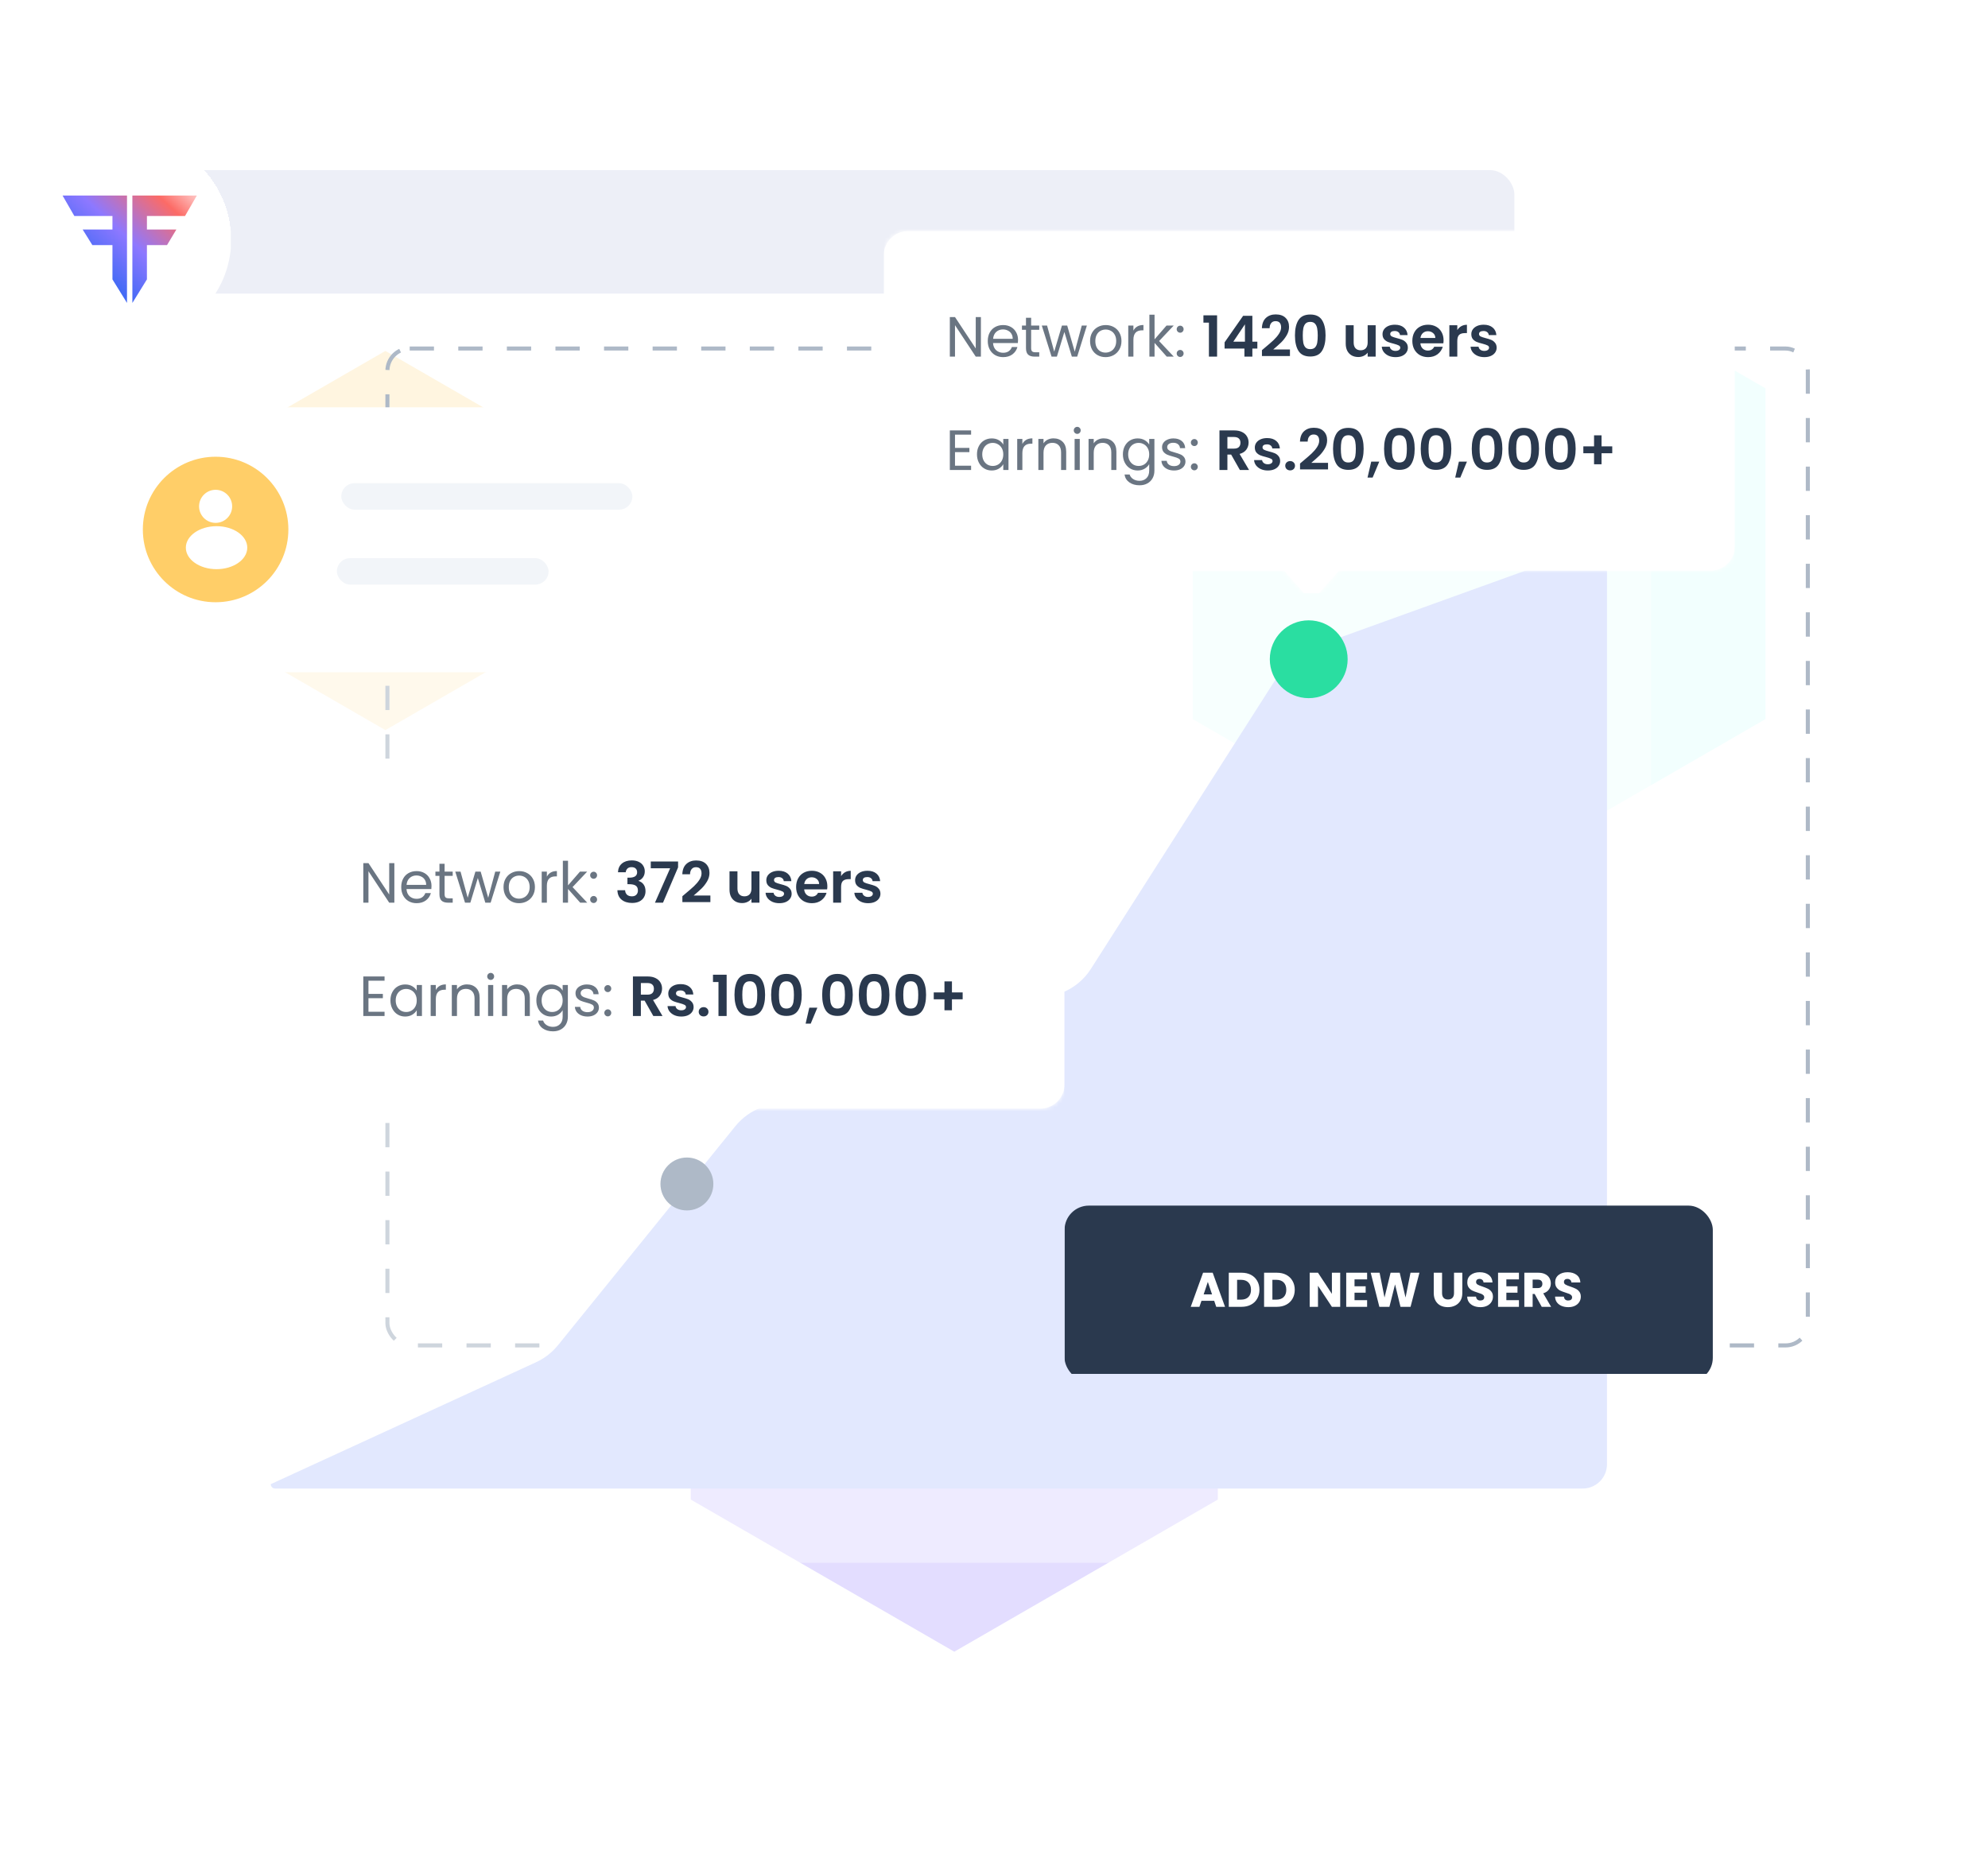 <svg width="491" height="463" viewBox="0 0 491 463" fill="none" xmlns="http://www.w3.org/2000/svg">
<g filter="url(#filter0_f_25_27361)">
<path fill-rule="evenodd" clip-rule="evenodd" d="M235.693 257.688L300.78 295.266V370.423L235.693 408.001L170.607 370.423V295.266L235.693 257.688Z" fill="#E3DDFF"/>
</g>
<g filter="url(#filter1_f_25_27361)">
<path fill-rule="evenodd" clip-rule="evenodd" d="M95.186 180.354L135.747 156.935V110.099L95.186 86.681L54.624 110.099V156.935L95.186 180.354Z" fill="#FFF5E0"/>
</g>
<g filter="url(#filter2_f_25_27361)">
<path fill-rule="evenodd" clip-rule="evenodd" d="M365.31 55.094L436.056 95.939V177.631L365.31 218.476L294.563 177.631V95.939L365.31 55.094Z" fill="#F2FFFE"/>
</g>
<g filter="url(#filter3_b_25_27361)">
<rect x="95.686" y="86.092" width="350.815" height="246.252" rx="5.5" stroke="#AEB9C7" stroke-dasharray="6"/>
</g>
<g filter="url(#filter4_bd_25_27361)">
<rect x="55.974" y="117.18" width="351.815" height="266.858" rx="6" fill="white" fill-opacity="0.4"/>
</g>
<path fill-rule="evenodd" clip-rule="evenodd" d="M66.866 366.619L132.402 336.496C134.498 335.533 136.343 334.099 137.795 332.307L181.634 278.172C183.297 276.119 185.473 274.541 187.942 273.599L262.138 245.277C265.146 244.129 267.704 242.044 269.435 239.331L316.125 166.146C317.907 163.353 320.563 161.228 323.68 160.103L396.897 133.689V361.698C396.897 365.012 394.21 367.698 390.897 367.698H67.946C67.35 367.698 66.866 367.215 66.866 366.619Z" fill="#E2E8FE"/>
<ellipse cx="323.232" cy="162.847" rx="9.613" ry="9.613" fill="#2ADEA1"/>
<ellipse cx="169.652" cy="292.464" rx="6.535" ry="6.535" fill="#AEB9C7"/>
<g clip-path="url(#clip0_25_27361)">
<g filter="url(#filter5_d_25_27361)">
<mask id="path-9-inside-1_25_27361" fill="white">
<path fill-rule="evenodd" clip-rule="evenodd" d="M81.58 187.979C78.266 187.979 75.58 190.665 75.58 193.979V265.848C75.58 269.162 78.266 271.848 81.58 271.848H163.443L169.797 279.473L176.15 271.848H256.924C260.238 271.848 262.924 269.162 262.924 265.848V193.979C262.924 190.665 260.238 187.979 256.924 187.979H81.58Z"/>
</mask>
<path fill-rule="evenodd" clip-rule="evenodd" d="M81.58 187.979C78.266 187.979 75.58 190.665 75.58 193.979V265.848C75.58 269.162 78.266 271.848 81.58 271.848H163.443L169.797 279.473L176.15 271.848H256.924C260.238 271.848 262.924 269.162 262.924 265.848V193.979C262.924 190.665 260.238 187.979 256.924 187.979H81.58Z" fill="white"/>
<path d="M163.443 271.848L165.748 269.928L164.848 268.848H163.443V271.848ZM169.797 279.473L167.492 281.393L169.797 284.159L172.102 281.393L169.797 279.473ZM176.15 271.848V268.848H174.745L173.846 269.928L176.15 271.848ZM78.58 193.979C78.58 192.322 79.923 190.979 81.58 190.979V184.979C76.609 184.979 72.58 189.008 72.58 193.979H78.58ZM78.58 265.848V193.979H72.58V265.848H78.58ZM81.58 268.848C79.923 268.848 78.58 267.505 78.58 265.848H72.58C72.58 270.819 76.609 274.848 81.58 274.848V268.848ZM163.443 268.848H81.58V274.848H163.443V268.848ZM161.139 273.769L167.492 281.393L172.102 277.552L165.748 269.928L161.139 273.769ZM172.102 281.393L178.455 273.769L173.846 269.928L167.492 277.552L172.102 281.393ZM256.924 268.848H176.15V274.848H256.924V268.848ZM259.924 265.848C259.924 267.505 258.581 268.848 256.924 268.848V274.848C261.894 274.848 265.924 270.819 265.924 265.848H259.924ZM259.924 193.979V265.848H265.924V193.979H259.924ZM256.924 190.979C258.581 190.979 259.924 192.322 259.924 193.979H265.924C265.924 189.008 261.894 184.979 256.924 184.979V190.979ZM81.58 190.979H256.924V184.979H81.58V190.979Z" fill="white" mask="url(#path-9-inside-1_25_27361)"/>
</g>
<path d="M91.002 242.257V245.519H94.558V246.569H91.002V249.929H94.978V250.979H89.728V241.207H94.978V242.257H91.002ZM96.43 247.115C96.43 246.331 96.589 245.645 96.906 245.057C97.224 244.459 97.657 243.997 98.208 243.671C98.768 243.344 99.389 243.181 100.07 243.181C100.742 243.181 101.326 243.325 101.82 243.615C102.315 243.904 102.684 244.268 102.926 244.707V243.307H104.214V250.979H102.926V249.551C102.674 249.999 102.296 250.372 101.792 250.671C101.298 250.96 100.719 251.105 100.056 251.105C99.375 251.105 98.759 250.937 98.208 250.601C97.657 250.265 97.224 249.793 96.906 249.187C96.589 248.58 96.43 247.889 96.43 247.115ZM102.926 247.129C102.926 246.55 102.81 246.046 102.576 245.617C102.343 245.187 102.026 244.861 101.624 244.637C101.232 244.403 100.798 244.287 100.322 244.287C99.846 244.287 99.412 244.399 99.02 244.623C98.628 244.847 98.316 245.173 98.082 245.603C97.849 246.032 97.732 246.536 97.732 247.115C97.732 247.703 97.849 248.216 98.082 248.655C98.316 249.084 98.628 249.415 99.02 249.649C99.412 249.873 99.846 249.985 100.322 249.985C100.798 249.985 101.232 249.873 101.624 249.649C102.026 249.415 102.343 249.084 102.576 248.655C102.81 248.216 102.926 247.707 102.926 247.129ZM107.641 244.553C107.865 244.114 108.182 243.773 108.593 243.531C109.013 243.288 109.522 243.167 110.119 243.167V244.483H109.783C108.355 244.483 107.641 245.257 107.641 246.807V250.979H106.367V243.307H107.641V244.553ZM115.328 243.167C116.261 243.167 117.017 243.451 117.596 244.021C118.174 244.581 118.464 245.393 118.464 246.457V250.979H117.204V246.639C117.204 245.873 117.012 245.29 116.63 244.889C116.247 244.478 115.724 244.273 115.062 244.273C114.39 244.273 113.853 244.483 113.452 244.903C113.06 245.323 112.864 245.934 112.864 246.737V250.979H111.59V243.307H112.864V244.399C113.116 244.007 113.456 243.703 113.886 243.489C114.324 243.274 114.805 243.167 115.328 243.167ZM121.203 242.061C120.96 242.061 120.755 241.977 120.587 241.809C120.419 241.641 120.335 241.435 120.335 241.193C120.335 240.95 120.419 240.745 120.587 240.577C120.755 240.409 120.96 240.325 121.203 240.325C121.436 240.325 121.632 240.409 121.791 240.577C121.959 240.745 122.043 240.95 122.043 241.193C122.043 241.435 121.959 241.641 121.791 241.809C121.632 241.977 121.436 242.061 121.203 242.061ZM121.819 243.307V250.979H120.545V243.307H121.819ZM127.728 243.167C128.662 243.167 129.418 243.451 129.996 244.021C130.575 244.581 130.864 245.393 130.864 246.457V250.979H129.604V246.639C129.604 245.873 129.413 245.29 129.03 244.889C128.648 244.478 128.125 244.273 127.462 244.273C126.79 244.273 126.254 244.483 125.852 244.903C125.46 245.323 125.264 245.934 125.264 246.737V250.979H123.99V243.307H125.264V244.399C125.516 244.007 125.857 243.703 126.286 243.489C126.725 243.274 127.206 243.167 127.728 243.167ZM136.109 243.181C136.772 243.181 137.351 243.325 137.845 243.615C138.349 243.904 138.723 244.268 138.965 244.707V243.307H140.253V251.147C140.253 251.847 140.104 252.467 139.805 253.009C139.507 253.559 139.077 253.989 138.517 254.297C137.967 254.605 137.323 254.759 136.585 254.759C135.577 254.759 134.737 254.521 134.065 254.045C133.393 253.569 132.997 252.92 132.875 252.099H134.135C134.275 252.565 134.565 252.939 135.003 253.219C135.442 253.508 135.969 253.653 136.585 253.653C137.285 253.653 137.855 253.433 138.293 252.995C138.741 252.556 138.965 251.94 138.965 251.147V249.537C138.713 249.985 138.34 250.358 137.845 250.657C137.351 250.955 136.772 251.105 136.109 251.105C135.428 251.105 134.807 250.937 134.247 250.601C133.697 250.265 133.263 249.793 132.945 249.187C132.628 248.58 132.469 247.889 132.469 247.115C132.469 246.331 132.628 245.645 132.945 245.057C133.263 244.459 133.697 243.997 134.247 243.671C134.807 243.344 135.428 243.181 136.109 243.181ZM138.965 247.129C138.965 246.55 138.849 246.046 138.615 245.617C138.382 245.187 138.065 244.861 137.663 244.637C137.271 244.403 136.837 244.287 136.361 244.287C135.885 244.287 135.451 244.399 135.059 244.623C134.667 244.847 134.355 245.173 134.121 245.603C133.888 246.032 133.771 246.536 133.771 247.115C133.771 247.703 133.888 248.216 134.121 248.655C134.355 249.084 134.667 249.415 135.059 249.649C135.451 249.873 135.885 249.985 136.361 249.985C136.837 249.985 137.271 249.873 137.663 249.649C138.065 249.415 138.382 249.084 138.615 248.655C138.849 248.216 138.965 247.707 138.965 247.129ZM145.122 251.105C144.534 251.105 144.007 251.007 143.54 250.811C143.074 250.605 142.705 250.325 142.434 249.971C142.164 249.607 142.014 249.191 141.986 248.725H143.302C143.34 249.107 143.517 249.42 143.834 249.663C144.161 249.905 144.586 250.027 145.108 250.027C145.594 250.027 145.976 249.919 146.256 249.705C146.536 249.49 146.676 249.219 146.676 248.893C146.676 248.557 146.527 248.309 146.228 248.151C145.93 247.983 145.468 247.819 144.842 247.661C144.273 247.511 143.806 247.362 143.442 247.213C143.088 247.054 142.78 246.825 142.518 246.527C142.266 246.219 142.14 245.817 142.14 245.323C142.14 244.931 142.257 244.571 142.49 244.245C142.724 243.918 143.055 243.661 143.484 243.475C143.914 243.279 144.404 243.181 144.954 243.181C145.804 243.181 146.49 243.395 147.012 243.825C147.535 244.254 147.815 244.842 147.852 245.589H146.578C146.55 245.187 146.387 244.865 146.088 244.623C145.799 244.38 145.407 244.259 144.912 244.259C144.455 244.259 144.091 244.357 143.82 244.553C143.55 244.749 143.414 245.005 143.414 245.323C143.414 245.575 143.494 245.785 143.652 245.953C143.82 246.111 144.026 246.242 144.268 246.345C144.52 246.438 144.866 246.545 145.304 246.667C145.855 246.816 146.303 246.965 146.648 247.115C146.994 247.255 147.288 247.469 147.53 247.759C147.782 248.048 147.913 248.426 147.922 248.893C147.922 249.313 147.806 249.691 147.572 250.027C147.339 250.363 147.008 250.629 146.578 250.825C146.158 251.011 145.673 251.105 145.122 251.105ZM150.127 251.063C149.884 251.063 149.679 250.979 149.511 250.811C149.343 250.643 149.259 250.437 149.259 250.195C149.259 249.952 149.343 249.747 149.511 249.579C149.679 249.411 149.884 249.327 150.127 249.327C150.36 249.327 150.556 249.411 150.715 249.579C150.883 249.747 150.967 249.952 150.967 250.195C150.967 250.437 150.883 250.643 150.715 250.811C150.556 250.979 150.36 251.063 150.127 251.063ZM150.127 245.071C149.884 245.071 149.679 244.987 149.511 244.819C149.343 244.651 149.259 244.445 149.259 244.203C149.259 243.96 149.343 243.755 149.511 243.587C149.679 243.419 149.884 243.335 150.127 243.335C150.36 243.335 150.556 243.419 150.715 243.587C150.883 243.755 150.967 243.96 150.967 244.203C150.967 244.445 150.883 244.651 150.715 244.819C150.556 244.987 150.36 245.071 150.127 245.071Z" fill="#6A7582"/>
<path d="M161.362 250.979L159.206 247.171H158.282V250.979H156.322V241.207H159.99C160.746 241.207 161.39 241.342 161.922 241.613C162.454 241.874 162.85 242.233 163.112 242.691C163.382 243.139 163.518 243.643 163.518 244.203C163.518 244.847 163.331 245.43 162.958 245.953C162.584 246.466 162.029 246.821 161.292 247.017L163.63 250.979H161.362ZM158.282 245.701H159.92C160.452 245.701 160.848 245.575 161.11 245.323C161.371 245.061 161.502 244.702 161.502 244.245C161.502 243.797 161.371 243.451 161.11 243.209C160.848 242.957 160.452 242.831 159.92 242.831H158.282V245.701ZM168.258 251.105C167.624 251.105 167.054 250.993 166.55 250.769C166.046 250.535 165.645 250.223 165.346 249.831C165.057 249.439 164.898 249.005 164.87 248.529H166.844C166.882 248.827 167.026 249.075 167.278 249.271C167.54 249.467 167.862 249.565 168.244 249.565C168.618 249.565 168.907 249.49 169.112 249.341C169.327 249.191 169.434 249 169.434 248.767C169.434 248.515 169.304 248.328 169.042 248.207C168.79 248.076 168.384 247.936 167.824 247.787C167.246 247.647 166.77 247.502 166.396 247.353C166.032 247.203 165.715 246.975 165.444 246.667C165.183 246.359 165.052 245.943 165.052 245.421C165.052 244.991 165.174 244.599 165.416 244.245C165.668 243.89 166.023 243.61 166.48 243.405C166.947 243.199 167.493 243.097 168.118 243.097C169.042 243.097 169.78 243.33 170.33 243.797C170.881 244.254 171.184 244.875 171.24 245.659H169.364C169.336 245.351 169.206 245.108 168.972 244.931C168.748 244.744 168.445 244.651 168.062 244.651C167.708 244.651 167.432 244.716 167.236 244.847C167.05 244.977 166.956 245.159 166.956 245.393C166.956 245.654 167.087 245.855 167.348 245.995C167.61 246.125 168.016 246.261 168.566 246.401C169.126 246.541 169.588 246.685 169.952 246.835C170.316 246.984 170.629 247.217 170.89 247.535C171.161 247.843 171.301 248.253 171.31 248.767C171.31 249.215 171.184 249.616 170.932 249.971C170.69 250.325 170.335 250.605 169.868 250.811C169.411 251.007 168.874 251.105 168.258 251.105ZM173.787 251.077C173.433 251.077 173.139 250.969 172.905 250.755C172.681 250.531 172.569 250.255 172.569 249.929C172.569 249.602 172.681 249.331 172.905 249.117C173.139 248.893 173.433 248.781 173.787 248.781C174.133 248.781 174.417 248.893 174.641 249.117C174.865 249.331 174.977 249.602 174.977 249.929C174.977 250.255 174.865 250.531 174.641 250.755C174.417 250.969 174.133 251.077 173.787 251.077ZM176.094 242.579V240.773H179.468V250.979H177.452V242.579H176.094ZM181.404 245.743C181.404 244.128 181.694 242.863 182.272 241.949C182.86 241.034 183.831 240.577 185.184 240.577C186.538 240.577 187.504 241.034 188.082 241.949C188.67 242.863 188.964 244.128 188.964 245.743C188.964 247.367 188.67 248.641 188.082 249.565C187.504 250.489 186.538 250.951 185.184 250.951C183.831 250.951 182.86 250.489 182.272 249.565C181.694 248.641 181.404 247.367 181.404 245.743ZM187.032 245.743C187.032 245.052 186.986 244.473 186.892 244.007C186.808 243.531 186.631 243.143 186.36 242.845C186.099 242.546 185.707 242.397 185.184 242.397C184.662 242.397 184.265 242.546 183.994 242.845C183.733 243.143 183.556 243.531 183.462 244.007C183.378 244.473 183.336 245.052 183.336 245.743C183.336 246.452 183.378 247.049 183.462 247.535C183.546 248.011 183.724 248.398 183.994 248.697C184.265 248.986 184.662 249.131 185.184 249.131C185.707 249.131 186.104 248.986 186.374 248.697C186.645 248.398 186.822 248.011 186.906 247.535C186.99 247.049 187.032 246.452 187.032 245.743ZM190.455 245.743C190.455 244.128 190.744 242.863 191.323 241.949C191.911 241.034 192.882 240.577 194.235 240.577C195.588 240.577 196.554 241.034 197.133 241.949C197.721 242.863 198.015 244.128 198.015 245.743C198.015 247.367 197.721 248.641 197.133 249.565C196.554 250.489 195.588 250.951 194.235 250.951C192.882 250.951 191.911 250.489 191.323 249.565C190.744 248.641 190.455 247.367 190.455 245.743ZM196.083 245.743C196.083 245.052 196.036 244.473 195.943 244.007C195.859 243.531 195.682 243.143 195.411 242.845C195.15 242.546 194.758 242.397 194.235 242.397C193.712 242.397 193.316 242.546 193.045 242.845C192.784 243.143 192.606 243.531 192.513 244.007C192.429 244.473 192.387 245.052 192.387 245.743C192.387 246.452 192.429 247.049 192.513 247.535C192.597 248.011 192.774 248.398 193.045 248.697C193.316 248.986 193.712 249.131 194.235 249.131C194.758 249.131 195.154 248.986 195.425 248.697C195.696 248.398 195.873 248.011 195.957 247.535C196.041 247.049 196.083 246.452 196.083 245.743ZM201.872 248.921L200.234 252.855H198.974L199.884 248.921H201.872ZM203.06 245.743C203.06 244.128 203.35 242.863 203.928 241.949C204.516 241.034 205.487 240.577 206.84 240.577C208.194 240.577 209.16 241.034 209.738 241.949C210.326 242.863 210.62 244.128 210.62 245.743C210.62 247.367 210.326 248.641 209.738 249.565C209.16 250.489 208.194 250.951 206.84 250.951C205.487 250.951 204.516 250.489 203.928 249.565C203.35 248.641 203.06 247.367 203.06 245.743ZM208.688 245.743C208.688 245.052 208.642 244.473 208.548 244.007C208.464 243.531 208.287 243.143 208.016 242.845C207.755 242.546 207.363 242.397 206.84 242.397C206.318 242.397 205.921 242.546 205.65 242.845C205.389 243.143 205.212 243.531 205.118 244.007C205.034 244.473 204.992 245.052 204.992 245.743C204.992 246.452 205.034 247.049 205.118 247.535C205.202 248.011 205.38 248.398 205.65 248.697C205.921 248.986 206.318 249.131 206.84 249.131C207.363 249.131 207.76 248.986 208.03 248.697C208.301 248.398 208.478 248.011 208.562 247.535C208.646 247.049 208.688 246.452 208.688 245.743ZM212.111 245.743C212.111 244.128 212.401 242.863 212.979 241.949C213.567 241.034 214.538 240.577 215.891 240.577C217.245 240.577 218.211 241.034 218.789 241.949C219.377 242.863 219.671 244.128 219.671 245.743C219.671 247.367 219.377 248.641 218.789 249.565C218.211 250.489 217.245 250.951 215.891 250.951C214.538 250.951 213.567 250.489 212.979 249.565C212.401 248.641 212.111 247.367 212.111 245.743ZM217.739 245.743C217.739 245.052 217.693 244.473 217.599 244.007C217.515 243.531 217.338 243.143 217.067 242.845C216.806 242.546 216.414 242.397 215.891 242.397C215.369 242.397 214.972 242.546 214.701 242.845C214.44 243.143 214.263 243.531 214.169 244.007C214.085 244.473 214.043 245.052 214.043 245.743C214.043 246.452 214.085 247.049 214.169 247.535C214.253 248.011 214.431 248.398 214.701 248.697C214.972 248.986 215.369 249.131 215.891 249.131C216.414 249.131 216.811 248.986 217.081 248.697C217.352 248.398 217.529 248.011 217.613 247.535C217.697 247.049 217.739 246.452 217.739 245.743ZM221.162 245.743C221.162 244.128 221.451 242.863 222.03 241.949C222.618 241.034 223.589 240.577 224.942 240.577C226.295 240.577 227.261 241.034 227.84 241.949C228.428 242.863 228.722 244.128 228.722 245.743C228.722 247.367 228.428 248.641 227.84 249.565C227.261 250.489 226.295 250.951 224.942 250.951C223.589 250.951 222.618 250.489 222.03 249.565C221.451 248.641 221.162 247.367 221.162 245.743ZM226.79 245.743C226.79 245.052 226.743 244.473 226.65 244.007C226.566 243.531 226.389 243.143 226.118 242.845C225.857 242.546 225.465 242.397 224.942 242.397C224.419 242.397 224.023 242.546 223.752 242.845C223.491 243.143 223.313 243.531 223.22 244.007C223.136 244.473 223.094 245.052 223.094 245.743C223.094 246.452 223.136 247.049 223.22 247.535C223.304 248.011 223.481 248.398 223.752 248.697C224.023 248.986 224.419 249.131 224.942 249.131C225.465 249.131 225.861 248.986 226.132 248.697C226.403 248.398 226.58 248.011 226.664 247.535C226.748 247.049 226.79 246.452 226.79 245.743ZM237.759 246.849H235.113V249.565H233.265V246.849H230.619V245.141H233.265V242.425H235.113V245.141H237.759V246.849Z" fill="#2A394E"/>
<path d="M97.4 222.979H96.126L91.002 215.209V222.979H89.728V213.207H91.002L96.126 220.963V213.207H97.4V222.979ZM106.572 218.849C106.572 219.091 106.558 219.348 106.53 219.619H100.398C100.445 220.375 100.702 220.967 101.168 221.397C101.644 221.817 102.218 222.027 102.89 222.027C103.441 222.027 103.898 221.901 104.262 221.649C104.636 221.387 104.897 221.042 105.046 220.613H106.418C106.213 221.35 105.802 221.952 105.186 222.419C104.57 222.876 103.805 223.105 102.89 223.105C102.162 223.105 101.509 222.941 100.93 222.615C100.361 222.288 99.913 221.826 99.586 221.229C99.26 220.622 99.096 219.922 99.096 219.129C99.096 218.335 99.255 217.64 99.572 217.043C99.889 216.445 100.333 215.988 100.902 215.671C101.481 215.344 102.144 215.181 102.89 215.181C103.618 215.181 104.262 215.339 104.822 215.657C105.382 215.974 105.812 216.413 106.11 216.973C106.418 217.523 106.572 218.149 106.572 218.849ZM105.256 218.583C105.256 218.097 105.149 217.682 104.934 217.337C104.72 216.982 104.426 216.716 104.052 216.539C103.688 216.352 103.282 216.259 102.834 216.259C102.19 216.259 101.64 216.464 101.182 216.875C100.734 217.285 100.478 217.855 100.412 218.583H105.256ZM109.808 216.357V220.879C109.808 221.252 109.887 221.518 110.046 221.677C110.205 221.826 110.48 221.901 110.872 221.901H111.81V222.979H110.662C109.953 222.979 109.421 222.815 109.066 222.489C108.711 222.162 108.534 221.625 108.534 220.879V216.357H107.54V215.307H108.534V213.375H109.808V215.307H111.81V216.357H109.808ZM123.573 215.307L121.179 222.979H119.863L118.015 216.889L116.167 222.979H114.851L112.443 215.307H113.745L115.509 221.747L117.413 215.307H118.715L120.577 221.761L122.313 215.307H123.573ZM128.184 223.105C127.465 223.105 126.812 222.941 126.224 222.615C125.645 222.288 125.188 221.826 124.852 221.229C124.525 220.622 124.362 219.922 124.362 219.129C124.362 218.345 124.53 217.654 124.866 217.057C125.211 216.45 125.678 215.988 126.266 215.671C126.854 215.344 127.512 215.181 128.24 215.181C128.968 215.181 129.626 215.344 130.214 215.671C130.802 215.988 131.264 216.445 131.6 217.043C131.945 217.64 132.118 218.335 132.118 219.129C132.118 219.922 131.94 220.622 131.586 221.229C131.24 221.826 130.769 222.288 130.172 222.615C129.574 222.941 128.912 223.105 128.184 223.105ZM128.184 221.985C128.641 221.985 129.07 221.877 129.472 221.663C129.873 221.448 130.195 221.126 130.438 220.697C130.69 220.267 130.816 219.745 130.816 219.129C130.816 218.513 130.694 217.99 130.452 217.561C130.209 217.131 129.892 216.814 129.5 216.609C129.108 216.394 128.683 216.287 128.226 216.287C127.759 216.287 127.33 216.394 126.938 216.609C126.555 216.814 126.247 217.131 126.014 217.561C125.78 217.99 125.664 218.513 125.664 219.129C125.664 219.754 125.776 220.281 126 220.711C126.233 221.14 126.541 221.462 126.924 221.677C127.306 221.882 127.726 221.985 128.184 221.985ZM135.067 216.553C135.291 216.114 135.608 215.773 136.019 215.531C136.439 215.288 136.948 215.167 137.545 215.167V216.483H137.209C135.781 216.483 135.067 217.257 135.067 218.807V222.979H133.793V215.307H135.067V216.553ZM143.3 222.979L140.29 219.591V222.979H139.016V212.619H140.29V218.709L143.244 215.307H145.022L141.41 219.129L145.036 222.979H143.3ZM146.627 223.063C146.384 223.063 146.179 222.979 146.011 222.811C145.843 222.643 145.759 222.437 145.759 222.195C145.759 221.952 145.843 221.747 146.011 221.579C146.179 221.411 146.384 221.327 146.627 221.327C146.86 221.327 147.056 221.411 147.215 221.579C147.383 221.747 147.467 221.952 147.467 222.195C147.467 222.437 147.383 222.643 147.215 222.811C147.056 222.979 146.86 223.063 146.627 223.063ZM146.627 217.071C146.384 217.071 146.179 216.987 146.011 216.819C145.843 216.651 145.759 216.445 145.759 216.203C145.759 215.96 145.843 215.755 146.011 215.587C146.179 215.419 146.384 215.335 146.627 215.335C146.86 215.335 147.056 215.419 147.215 215.587C147.383 215.755 147.467 215.96 147.467 216.203C147.467 216.445 147.383 216.651 147.215 216.819C147.056 216.987 146.86 217.071 146.627 217.071Z" fill="#6A7582"/>
<path d="M152.626 215.461C152.672 214.527 152.999 213.809 153.606 213.305C154.222 212.791 155.029 212.535 156.028 212.535C156.709 212.535 157.292 212.656 157.778 212.899C158.263 213.132 158.627 213.454 158.87 213.865C159.122 214.266 159.248 214.723 159.248 215.237C159.248 215.825 159.094 216.324 158.786 216.735C158.487 217.136 158.128 217.407 157.708 217.547V217.603C158.249 217.771 158.669 218.069 158.968 218.499C159.276 218.928 159.43 219.479 159.43 220.151C159.43 220.711 159.299 221.21 159.038 221.649C158.786 222.087 158.408 222.433 157.904 222.685C157.409 222.927 156.812 223.049 156.112 223.049C155.057 223.049 154.198 222.783 153.536 222.251C152.873 221.719 152.523 220.935 152.486 219.899H154.39C154.408 220.356 154.562 220.725 154.852 221.005C155.15 221.275 155.556 221.411 156.07 221.411C156.546 221.411 156.91 221.28 157.162 221.019C157.423 220.748 157.554 220.403 157.554 219.983C157.554 219.423 157.376 219.021 157.022 218.779C156.667 218.536 156.116 218.415 155.37 218.415H154.964V216.805H155.37C156.695 216.805 157.358 216.361 157.358 215.475C157.358 215.073 157.236 214.761 156.994 214.537C156.76 214.313 156.42 214.201 155.972 214.201C155.533 214.201 155.192 214.322 154.95 214.565C154.716 214.798 154.581 215.097 154.544 215.461H152.626ZM167.474 214.257L163.75 222.979H161.762L165.514 214.481H160.726V212.801H167.474V214.257ZM169.264 220.767C170.16 220.02 170.874 219.399 171.406 218.905C171.938 218.401 172.382 217.878 172.736 217.337C173.091 216.795 173.268 216.263 173.268 215.741C173.268 215.265 173.156 214.891 172.932 214.621C172.708 214.35 172.363 214.215 171.896 214.215C171.43 214.215 171.07 214.373 170.818 214.691C170.566 214.999 170.436 215.423 170.426 215.965H168.522C168.56 214.845 168.891 213.995 169.516 213.417C170.151 212.838 170.954 212.549 171.924 212.549C172.988 212.549 173.805 212.833 174.374 213.403C174.944 213.963 175.228 214.705 175.228 215.629C175.228 216.357 175.032 217.052 174.64 217.715C174.248 218.377 173.8 218.956 173.296 219.451C172.792 219.936 172.134 220.524 171.322 221.215H175.452V222.839H168.536V221.383L169.264 220.767ZM187.569 215.223V222.979H185.595V221.999C185.343 222.335 185.012 222.601 184.601 222.797C184.2 222.983 183.761 223.077 183.285 223.077C182.679 223.077 182.142 222.951 181.675 222.699C181.209 222.437 180.84 222.059 180.569 221.565C180.308 221.061 180.177 220.463 180.177 219.773V215.223H182.137V219.493C182.137 220.109 182.291 220.585 182.599 220.921C182.907 221.247 183.327 221.411 183.859 221.411C184.401 221.411 184.825 221.247 185.133 220.921C185.441 220.585 185.595 220.109 185.595 219.493V215.223H187.569ZM192.471 223.105C191.837 223.105 191.267 222.993 190.763 222.769C190.259 222.535 189.858 222.223 189.559 221.831C189.27 221.439 189.111 221.005 189.083 220.529H191.057C191.095 220.827 191.239 221.075 191.491 221.271C191.753 221.467 192.075 221.565 192.457 221.565C192.831 221.565 193.12 221.49 193.325 221.341C193.54 221.191 193.647 221 193.647 220.767C193.647 220.515 193.517 220.328 193.255 220.207C193.003 220.076 192.597 219.936 192.037 219.787C191.459 219.647 190.983 219.502 190.609 219.353C190.245 219.203 189.928 218.975 189.657 218.667C189.396 218.359 189.265 217.943 189.265 217.421C189.265 216.991 189.387 216.599 189.629 216.245C189.881 215.89 190.236 215.61 190.693 215.405C191.16 215.199 191.706 215.097 192.331 215.097C193.255 215.097 193.993 215.33 194.543 215.797C195.094 216.254 195.397 216.875 195.453 217.659H193.577C193.549 217.351 193.419 217.108 193.185 216.931C192.961 216.744 192.658 216.651 192.275 216.651C191.921 216.651 191.645 216.716 191.449 216.847C191.263 216.977 191.169 217.159 191.169 217.393C191.169 217.654 191.3 217.855 191.561 217.995C191.823 218.125 192.229 218.261 192.779 218.401C193.339 218.541 193.801 218.685 194.165 218.835C194.529 218.984 194.842 219.217 195.103 219.535C195.374 219.843 195.514 220.253 195.523 220.767C195.523 221.215 195.397 221.616 195.145 221.971C194.903 222.325 194.548 222.605 194.081 222.811C193.624 223.007 193.087 223.105 192.471 223.105ZM204.342 218.933C204.342 219.213 204.323 219.465 204.286 219.689H198.616C198.663 220.249 198.859 220.687 199.204 221.005C199.549 221.322 199.974 221.481 200.478 221.481C201.206 221.481 201.724 221.168 202.032 220.543H204.146C203.922 221.289 203.493 221.905 202.858 222.391C202.223 222.867 201.444 223.105 200.52 223.105C199.773 223.105 199.101 222.941 198.504 222.615C197.916 222.279 197.454 221.807 197.118 221.201C196.791 220.594 196.628 219.894 196.628 219.101C196.628 218.298 196.791 217.593 197.118 216.987C197.445 216.38 197.902 215.913 198.49 215.587C199.078 215.26 199.755 215.097 200.52 215.097C201.257 215.097 201.915 215.255 202.494 215.573C203.082 215.89 203.535 216.343 203.852 216.931C204.179 217.509 204.342 218.177 204.342 218.933ZM202.312 218.373C202.303 217.869 202.121 217.467 201.766 217.169C201.411 216.861 200.977 216.707 200.464 216.707C199.979 216.707 199.568 216.856 199.232 217.155C198.905 217.444 198.705 217.85 198.63 218.373H202.312ZM207.733 216.427C207.985 216.016 208.311 215.694 208.713 215.461C209.123 215.227 209.59 215.111 210.113 215.111V217.169H209.595C208.979 217.169 208.512 217.313 208.195 217.603C207.887 217.892 207.733 218.396 207.733 219.115V222.979H205.773V215.223H207.733V216.427ZM214.401 223.105C213.766 223.105 213.197 222.993 212.693 222.769C212.189 222.535 211.788 222.223 211.489 221.831C211.2 221.439 211.041 221.005 211.013 220.529H212.987C213.024 220.827 213.169 221.075 213.421 221.271C213.682 221.467 214.004 221.565 214.387 221.565C214.76 221.565 215.05 221.49 215.255 221.341C215.47 221.191 215.577 221 215.577 220.767C215.577 220.515 215.446 220.328 215.185 220.207C214.933 220.076 214.527 219.936 213.967 219.787C213.388 219.647 212.912 219.502 212.539 219.353C212.175 219.203 211.858 218.975 211.587 218.667C211.326 218.359 211.195 217.943 211.195 217.421C211.195 216.991 211.316 216.599 211.559 216.245C211.811 215.89 212.166 215.61 212.623 215.405C213.09 215.199 213.636 215.097 214.261 215.097C215.185 215.097 215.922 215.33 216.473 215.797C217.024 216.254 217.327 216.875 217.383 217.659H215.507C215.479 217.351 215.348 217.108 215.115 216.931C214.891 216.744 214.588 216.651 214.205 216.651C213.85 216.651 213.575 216.716 213.379 216.847C213.192 216.977 213.099 217.159 213.099 217.393C213.099 217.654 213.23 217.855 213.491 217.995C213.752 218.125 214.158 218.261 214.709 218.401C215.269 218.541 215.731 218.685 216.095 218.835C216.459 218.984 216.772 219.217 217.033 219.535C217.304 219.843 217.444 220.253 217.453 220.767C217.453 221.215 217.327 221.616 217.075 221.971C216.832 222.325 216.478 222.605 216.011 222.811C215.554 223.007 215.017 223.105 214.401 223.105Z" fill="#2A394E"/>
</g>
<rect x="20.03" y="42.023" width="353.993" height="30.498" rx="6" fill="#EDEFF7"/>
<g clip-path="url(#clip1_25_27361)">
<g filter="url(#filter6_d_25_27361)">
<mask id="path-14-inside-2_25_27361" fill="white">
<path fill-rule="evenodd" clip-rule="evenodd" d="M224.266 55.094C220.953 55.094 218.266 57.78 218.266 61.094V132.964C218.266 136.277 220.953 138.964 224.266 138.964H317.142L323.92 146.588L330.697 138.964H422.484C425.797 138.964 428.484 136.277 428.484 132.964V61.094C428.484 57.78 425.797 55.094 422.484 55.094H224.266Z"/>
</mask>
<path fill-rule="evenodd" clip-rule="evenodd" d="M224.266 55.094C220.953 55.094 218.266 57.78 218.266 61.094V132.964C218.266 136.277 220.953 138.964 224.266 138.964H317.142L323.92 146.588L330.697 138.964H422.484C425.797 138.964 428.484 136.277 428.484 132.964V61.094C428.484 57.78 425.797 55.094 422.484 55.094H224.266Z" fill="white"/>
<path d="M317.142 138.964L319.385 136.97L318.49 135.964H317.142V138.964ZM323.92 146.588L321.677 148.581L323.92 151.104L326.162 148.581L323.92 146.588ZM330.697 138.964V135.964H329.35L328.455 136.97L330.697 138.964ZM221.266 61.094C221.266 59.437 222.609 58.094 224.266 58.094V52.094C219.296 52.094 215.266 56.123 215.266 61.094H221.266ZM221.266 132.964V61.094H215.266V132.964H221.266ZM224.266 135.964C222.61 135.964 221.266 134.62 221.266 132.964H215.266C215.266 137.934 219.296 141.964 224.266 141.964V135.964ZM317.142 135.964H224.266V141.964H317.142V135.964ZM314.9 140.957L321.677 148.581L326.162 144.595L319.385 136.97L314.9 140.957ZM326.162 148.581L332.939 140.957L328.455 136.97L321.677 144.595L326.162 148.581ZM422.484 135.964H330.697V141.964H422.484V135.964ZM425.484 132.964C425.484 134.62 424.141 135.964 422.484 135.964V141.964C427.454 141.964 431.484 137.934 431.484 132.964H425.484ZM425.484 61.094V132.964H431.484V61.094H425.484ZM422.484 58.094C424.141 58.094 425.484 59.437 425.484 61.094H431.484C431.484 56.123 427.454 52.094 422.484 52.094V58.094ZM224.266 58.094H422.484V52.094H224.266V58.094Z" fill="white" mask="url(#path-14-inside-2_25_27361)"/>
</g>
<path d="M235.867 107.372V110.634H239.423V111.684H235.867V115.044H239.843V116.094H234.593V106.322H239.843V107.372H235.867ZM241.295 112.23C241.295 111.446 241.454 110.76 241.771 110.172C242.088 109.574 242.522 109.112 243.073 108.786C243.633 108.459 244.254 108.296 244.935 108.296C245.607 108.296 246.19 108.44 246.685 108.73C247.18 109.019 247.548 109.383 247.791 109.822V108.422H249.079V116.094H247.791V114.666C247.539 115.114 247.161 115.487 246.657 115.786C246.162 116.075 245.584 116.22 244.921 116.22C244.24 116.22 243.624 116.052 243.073 115.716C242.522 115.38 242.088 114.908 241.771 114.302C241.454 113.695 241.295 113.004 241.295 112.23ZM247.791 112.244C247.791 111.665 247.674 111.161 247.441 110.732C247.208 110.302 246.89 109.976 246.489 109.752C246.097 109.518 245.663 109.402 245.187 109.402C244.711 109.402 244.277 109.514 243.885 109.738C243.493 109.962 243.18 110.288 242.947 110.718C242.714 111.147 242.597 111.651 242.597 112.23C242.597 112.818 242.714 113.331 242.947 113.77C243.18 114.199 243.493 114.53 243.885 114.764C244.277 114.988 244.711 115.1 245.187 115.1C245.663 115.1 246.097 114.988 246.489 114.764C246.89 114.53 247.208 114.199 247.441 113.77C247.674 113.331 247.791 112.822 247.791 112.244ZM252.506 109.668C252.73 109.229 253.047 108.888 253.458 108.646C253.878 108.403 254.387 108.282 254.984 108.282V109.598H254.648C253.22 109.598 252.506 110.372 252.506 111.922V116.094H251.232V108.422H252.506V109.668ZM260.193 108.282C261.126 108.282 261.882 108.566 262.461 109.136C263.039 109.696 263.329 110.508 263.329 111.572V116.094H262.069V111.754C262.069 110.988 261.877 110.405 261.495 110.004C261.112 109.593 260.589 109.388 259.927 109.388C259.255 109.388 258.718 109.598 258.317 110.018C257.925 110.438 257.729 111.049 257.729 111.852V116.094H256.455V108.422H257.729V109.514C257.981 109.122 258.321 108.818 258.751 108.604C259.189 108.389 259.67 108.282 260.193 108.282ZM266.068 107.176C265.825 107.176 265.62 107.092 265.452 106.924C265.284 106.756 265.2 106.55 265.2 106.308C265.2 106.065 265.284 105.86 265.452 105.692C265.62 105.524 265.825 105.44 266.068 105.44C266.301 105.44 266.497 105.524 266.656 105.692C266.824 105.86 266.908 106.065 266.908 106.308C266.908 106.55 266.824 106.756 266.656 106.924C266.497 107.092 266.301 107.176 266.068 107.176ZM266.684 108.422V116.094H265.41V108.422H266.684ZM272.593 108.282C273.526 108.282 274.282 108.566 274.861 109.136C275.44 109.696 275.729 110.508 275.729 111.572V116.094H274.469V111.754C274.469 110.988 274.278 110.405 273.895 110.004C273.512 109.593 272.99 109.388 272.327 109.388C271.655 109.388 271.118 109.598 270.717 110.018C270.325 110.438 270.129 111.049 270.129 111.852V116.094H268.855V108.422H270.129V109.514C270.381 109.122 270.722 108.818 271.151 108.604C271.59 108.389 272.07 108.282 272.593 108.282ZM280.974 108.296C281.637 108.296 282.215 108.44 282.71 108.73C283.214 109.019 283.587 109.383 283.83 109.822V108.422H285.118V116.262C285.118 116.962 284.969 117.582 284.67 118.124C284.371 118.674 283.942 119.104 283.382 119.412C282.831 119.72 282.187 119.874 281.45 119.874C280.442 119.874 279.602 119.636 278.93 119.16C278.258 118.684 277.861 118.035 277.74 117.214H279C279.14 117.68 279.429 118.054 279.868 118.334C280.307 118.623 280.834 118.768 281.45 118.768C282.15 118.768 282.719 118.548 283.158 118.11C283.606 117.671 283.83 117.055 283.83 116.262V114.652C283.578 115.1 283.205 115.473 282.71 115.772C282.215 116.07 281.637 116.22 280.974 116.22C280.293 116.22 279.672 116.052 279.112 115.716C278.561 115.38 278.127 114.908 277.81 114.302C277.493 113.695 277.334 113.004 277.334 112.23C277.334 111.446 277.493 110.76 277.81 110.172C278.127 109.574 278.561 109.112 279.112 108.786C279.672 108.459 280.293 108.296 280.974 108.296ZM283.83 112.244C283.83 111.665 283.713 111.161 283.48 110.732C283.247 110.302 282.929 109.976 282.528 109.752C282.136 109.518 281.702 109.402 281.226 109.402C280.75 109.402 280.316 109.514 279.924 109.738C279.532 109.962 279.219 110.288 278.986 110.718C278.753 111.147 278.636 111.651 278.636 112.23C278.636 112.818 278.753 113.331 278.986 113.77C279.219 114.199 279.532 114.53 279.924 114.764C280.316 114.988 280.75 115.1 281.226 115.1C281.702 115.1 282.136 114.988 282.528 114.764C282.929 114.53 283.247 114.199 283.48 113.77C283.713 113.331 283.83 112.822 283.83 112.244ZM289.987 116.22C289.399 116.22 288.872 116.122 288.405 115.926C287.938 115.72 287.57 115.44 287.299 115.086C287.028 114.722 286.879 114.306 286.851 113.84H288.167C288.204 114.222 288.382 114.535 288.699 114.778C289.026 115.02 289.45 115.142 289.973 115.142C290.458 115.142 290.841 115.034 291.121 114.82C291.401 114.605 291.541 114.334 291.541 114.008C291.541 113.672 291.392 113.424 291.093 113.266C290.794 113.098 290.332 112.934 289.707 112.776C289.138 112.626 288.671 112.477 288.307 112.328C287.952 112.169 287.644 111.94 287.383 111.642C287.131 111.334 287.005 110.932 287.005 110.438C287.005 110.046 287.122 109.686 287.355 109.36C287.588 109.033 287.92 108.776 288.349 108.59C288.778 108.394 289.268 108.296 289.819 108.296C290.668 108.296 291.354 108.51 291.877 108.94C292.4 109.369 292.68 109.957 292.717 110.704H291.443C291.415 110.302 291.252 109.98 290.953 109.738C290.664 109.495 290.272 109.374 289.777 109.374C289.32 109.374 288.956 109.472 288.685 109.668C288.414 109.864 288.279 110.12 288.279 110.438C288.279 110.69 288.358 110.9 288.517 111.068C288.685 111.226 288.89 111.357 289.133 111.46C289.385 111.553 289.73 111.66 290.169 111.782C290.72 111.931 291.168 112.08 291.513 112.23C291.858 112.37 292.152 112.584 292.395 112.874C292.647 113.163 292.778 113.541 292.787 114.008C292.787 114.428 292.67 114.806 292.437 115.142C292.204 115.478 291.872 115.744 291.443 115.94C291.023 116.126 290.538 116.22 289.987 116.22ZM294.991 116.178C294.749 116.178 294.543 116.094 294.375 115.926C294.207 115.758 294.123 115.552 294.123 115.31C294.123 115.067 294.207 114.862 294.375 114.694C294.543 114.526 294.749 114.442 294.991 114.442C295.225 114.442 295.421 114.526 295.579 114.694C295.747 114.862 295.831 115.067 295.831 115.31C295.831 115.552 295.747 115.758 295.579 115.926C295.421 116.094 295.225 116.178 294.991 116.178ZM294.991 110.186C294.749 110.186 294.543 110.102 294.375 109.934C294.207 109.766 294.123 109.56 294.123 109.318C294.123 109.075 294.207 108.87 294.375 108.702C294.543 108.534 294.749 108.45 294.991 108.45C295.225 108.45 295.421 108.534 295.579 108.702C295.747 108.87 295.831 109.075 295.831 109.318C295.831 109.56 295.747 109.766 295.579 109.934C295.421 110.102 295.225 110.186 294.991 110.186Z" fill="#6A7582"/>
<path d="M306.226 116.094L304.07 112.286H303.146V116.094H301.186V106.322H304.854C305.61 106.322 306.254 106.457 306.786 106.728C307.318 106.989 307.715 107.348 307.976 107.806C308.247 108.254 308.382 108.758 308.382 109.318C308.382 109.962 308.196 110.545 307.822 111.068C307.449 111.581 306.894 111.936 306.156 112.132L308.494 116.094H306.226ZM303.146 110.816H304.784C305.316 110.816 305.713 110.69 305.974 110.438C306.236 110.176 306.366 109.817 306.366 109.36C306.366 108.912 306.236 108.566 305.974 108.324C305.713 108.072 305.316 107.946 304.784 107.946H303.146V110.816ZM313.123 116.22C312.488 116.22 311.919 116.108 311.415 115.884C310.911 115.65 310.51 115.338 310.211 114.946C309.922 114.554 309.763 114.12 309.735 113.644H311.709C311.746 113.942 311.891 114.19 312.143 114.386C312.404 114.582 312.726 114.68 313.109 114.68C313.482 114.68 313.772 114.605 313.977 114.456C314.192 114.306 314.299 114.115 314.299 113.882C314.299 113.63 314.168 113.443 313.907 113.322C313.655 113.191 313.249 113.051 312.689 112.902C312.11 112.762 311.634 112.617 311.261 112.468C310.897 112.318 310.58 112.09 310.309 111.782C310.048 111.474 309.917 111.058 309.917 110.536C309.917 110.106 310.038 109.714 310.281 109.36C310.533 109.005 310.888 108.725 311.345 108.52C311.812 108.314 312.358 108.212 312.983 108.212C313.907 108.212 314.644 108.445 315.195 108.912C315.746 109.369 316.049 109.99 316.105 110.774H314.229C314.201 110.466 314.07 110.223 313.837 110.046C313.613 109.859 313.31 109.766 312.927 109.766C312.572 109.766 312.297 109.831 312.101 109.962C311.914 110.092 311.821 110.274 311.821 110.508C311.821 110.769 311.952 110.97 312.213 111.11C312.474 111.24 312.88 111.376 313.431 111.516C313.991 111.656 314.453 111.8 314.817 111.95C315.181 112.099 315.494 112.332 315.755 112.65C316.026 112.958 316.166 113.368 316.175 113.882C316.175 114.33 316.049 114.731 315.797 115.086C315.554 115.44 315.2 115.72 314.733 115.926C314.276 116.122 313.739 116.22 313.123 116.22ZM318.652 116.192C318.297 116.192 318.003 116.084 317.77 115.87C317.546 115.646 317.434 115.37 317.434 115.044C317.434 114.717 317.546 114.446 317.77 114.232C318.003 114.008 318.297 113.896 318.652 113.896C318.997 113.896 319.282 114.008 319.506 114.232C319.73 114.446 319.842 114.717 319.842 115.044C319.842 115.37 319.73 115.646 319.506 115.87C319.282 116.084 318.997 116.192 318.652 116.192ZM321.813 113.882C322.709 113.135 323.423 112.514 323.955 112.02C324.487 111.516 324.93 110.993 325.285 110.452C325.639 109.91 325.817 109.378 325.817 108.856C325.817 108.38 325.705 108.006 325.481 107.736C325.257 107.465 324.911 107.33 324.445 107.33C323.978 107.33 323.619 107.488 323.367 107.806C323.115 108.114 322.984 108.538 322.975 109.08H321.071C321.108 107.96 321.439 107.11 322.065 106.532C322.699 105.953 323.502 105.664 324.473 105.664C325.537 105.664 326.353 105.948 326.923 106.518C327.492 107.078 327.777 107.82 327.777 108.744C327.777 109.472 327.581 110.167 327.189 110.83C326.797 111.492 326.349 112.071 325.845 112.566C325.341 113.051 324.683 113.639 323.871 114.33H328.001V115.954H321.085V114.498L321.813 113.882ZM329.236 110.858C329.236 109.243 329.525 107.978 330.104 107.064C330.692 106.149 331.662 105.692 333.016 105.692C334.369 105.692 335.335 106.149 335.914 107.064C336.502 107.978 336.796 109.243 336.796 110.858C336.796 112.482 336.502 113.756 335.914 114.68C335.335 115.604 334.369 116.066 333.016 116.066C331.662 116.066 330.692 115.604 330.104 114.68C329.525 113.756 329.236 112.482 329.236 110.858ZM334.864 110.858C334.864 110.167 334.817 109.588 334.724 109.122C334.64 108.646 334.462 108.258 334.192 107.96C333.93 107.661 333.538 107.512 333.016 107.512C332.493 107.512 332.096 107.661 331.826 107.96C331.564 108.258 331.387 108.646 331.294 109.122C331.21 109.588 331.168 110.167 331.168 110.858C331.168 111.567 331.21 112.164 331.294 112.65C331.378 113.126 331.555 113.513 331.826 113.812C332.096 114.101 332.493 114.246 333.016 114.246C333.538 114.246 333.935 114.101 334.206 113.812C334.476 113.513 334.654 113.126 334.738 112.65C334.822 112.164 334.864 111.567 334.864 110.858ZM340.653 114.036L339.015 117.97H337.755L338.665 114.036H340.653ZM341.841 110.858C341.841 109.243 342.131 107.978 342.709 107.064C343.297 106.149 344.268 105.692 345.621 105.692C346.975 105.692 347.941 106.149 348.519 107.064C349.107 107.978 349.401 109.243 349.401 110.858C349.401 112.482 349.107 113.756 348.519 114.68C347.941 115.604 346.975 116.066 345.621 116.066C344.268 116.066 343.297 115.604 342.709 114.68C342.131 113.756 341.841 112.482 341.841 110.858ZM347.469 110.858C347.469 110.167 347.423 109.588 347.329 109.122C347.245 108.646 347.068 108.258 346.797 107.96C346.536 107.661 346.144 107.512 345.621 107.512C345.099 107.512 344.702 107.661 344.431 107.96C344.17 108.258 343.993 108.646 343.899 109.122C343.815 109.588 343.773 110.167 343.773 110.858C343.773 111.567 343.815 112.164 343.899 112.65C343.983 113.126 344.161 113.513 344.431 113.812C344.702 114.101 345.099 114.246 345.621 114.246C346.144 114.246 346.541 114.101 346.811 113.812C347.082 113.513 347.259 113.126 347.343 112.65C347.427 112.164 347.469 111.567 347.469 110.858ZM350.892 110.858C350.892 109.243 351.181 107.978 351.76 107.064C352.348 106.149 353.319 105.692 354.672 105.692C356.025 105.692 356.991 106.149 357.57 107.064C358.158 107.978 358.452 109.243 358.452 110.858C358.452 112.482 358.158 113.756 357.57 114.68C356.991 115.604 356.025 116.066 354.672 116.066C353.319 116.066 352.348 115.604 351.76 114.68C351.181 113.756 350.892 112.482 350.892 110.858ZM356.52 110.858C356.52 110.167 356.473 109.588 356.38 109.122C356.296 108.646 356.119 108.258 355.848 107.96C355.587 107.661 355.195 107.512 354.672 107.512C354.149 107.512 353.753 107.661 353.482 107.96C353.221 108.258 353.043 108.646 352.95 109.122C352.866 109.588 352.824 110.167 352.824 110.858C352.824 111.567 352.866 112.164 352.95 112.65C353.034 113.126 353.211 113.513 353.482 113.812C353.753 114.101 354.149 114.246 354.672 114.246C355.195 114.246 355.591 114.101 355.862 113.812C356.133 113.513 356.31 113.126 356.394 112.65C356.478 112.164 356.52 111.567 356.52 110.858ZM362.309 114.036L360.671 117.97H359.411L360.321 114.036H362.309ZM363.497 110.858C363.497 109.243 363.787 107.978 364.365 107.064C364.953 106.149 365.924 105.692 367.277 105.692C368.631 105.692 369.597 106.149 370.175 107.064C370.763 107.978 371.057 109.243 371.057 110.858C371.057 112.482 370.763 113.756 370.175 114.68C369.597 115.604 368.631 116.066 367.277 116.066C365.924 116.066 364.953 115.604 364.365 114.68C363.787 113.756 363.497 112.482 363.497 110.858ZM369.125 110.858C369.125 110.167 369.079 109.588 368.985 109.122C368.901 108.646 368.724 108.258 368.453 107.96C368.192 107.661 367.8 107.512 367.277 107.512C366.755 107.512 366.358 107.661 366.087 107.96C365.826 108.258 365.649 108.646 365.555 109.122C365.471 109.588 365.429 110.167 365.429 110.858C365.429 111.567 365.471 112.164 365.555 112.65C365.639 113.126 365.817 113.513 366.087 113.812C366.358 114.101 366.755 114.246 367.277 114.246C367.8 114.246 368.197 114.101 368.467 113.812C368.738 113.513 368.915 113.126 368.999 112.65C369.083 112.164 369.125 111.567 369.125 110.858ZM372.548 110.858C372.548 109.243 372.838 107.978 373.416 107.064C374.004 106.149 374.975 105.692 376.328 105.692C377.682 105.692 378.648 106.149 379.226 107.064C379.814 107.978 380.108 109.243 380.108 110.858C380.108 112.482 379.814 113.756 379.226 114.68C378.648 115.604 377.682 116.066 376.328 116.066C374.975 116.066 374.004 115.604 373.416 114.68C372.838 113.756 372.548 112.482 372.548 110.858ZM378.176 110.858C378.176 110.167 378.13 109.588 378.036 109.122C377.952 108.646 377.775 108.258 377.504 107.96C377.243 107.661 376.851 107.512 376.328 107.512C375.806 107.512 375.409 107.661 375.138 107.96C374.877 108.258 374.7 108.646 374.606 109.122C374.522 109.588 374.48 110.167 374.48 110.858C374.48 111.567 374.522 112.164 374.606 112.65C374.69 113.126 374.868 113.513 375.138 113.812C375.409 114.101 375.806 114.246 376.328 114.246C376.851 114.246 377.248 114.101 377.518 113.812C377.789 113.513 377.966 113.126 378.05 112.65C378.134 112.164 378.176 111.567 378.176 110.858ZM381.599 110.858C381.599 109.243 381.888 107.978 382.467 107.064C383.055 106.149 384.026 105.692 385.379 105.692C386.732 105.692 387.698 106.149 388.277 107.064C388.865 107.978 389.159 109.243 389.159 110.858C389.159 112.482 388.865 113.756 388.277 114.68C387.698 115.604 386.732 116.066 385.379 116.066C384.026 116.066 383.055 115.604 382.467 114.68C381.888 113.756 381.599 112.482 381.599 110.858ZM387.227 110.858C387.227 110.167 387.18 109.588 387.087 109.122C387.003 108.646 386.826 108.258 386.555 107.96C386.294 107.661 385.902 107.512 385.379 107.512C384.856 107.512 384.46 107.661 384.189 107.96C383.928 108.258 383.75 108.646 383.657 109.122C383.573 109.588 383.531 110.167 383.531 110.858C383.531 111.567 383.573 112.164 383.657 112.65C383.741 113.126 383.918 113.513 384.189 113.812C384.46 114.101 384.856 114.246 385.379 114.246C385.902 114.246 386.298 114.101 386.569 113.812C386.84 113.513 387.017 113.126 387.101 112.65C387.185 112.164 387.227 111.567 387.227 110.858ZM398.196 111.964H395.55V114.68H393.702V111.964H391.056V110.256H393.702V107.54H395.55V110.256H398.196V111.964Z" fill="#2A394E"/>
<path d="M242.265 88.094H240.991L235.867 80.324V88.094H234.593V78.322H235.867L240.991 86.078V78.322H242.265V88.094ZM251.437 83.964C251.437 84.206 251.423 84.463 251.395 84.734H245.263C245.31 85.49 245.566 86.082 246.033 86.512C246.509 86.932 247.083 87.142 247.755 87.142C248.306 87.142 248.763 87.016 249.127 86.764C249.5 86.502 249.762 86.157 249.911 85.728H251.283C251.078 86.465 250.667 87.067 250.051 87.534C249.435 87.991 248.67 88.22 247.755 88.22C247.027 88.22 246.374 88.056 245.795 87.73C245.226 87.403 244.778 86.941 244.451 86.344C244.124 85.737 243.961 85.037 243.961 84.244C243.961 83.45 244.12 82.755 244.437 82.158C244.754 81.56 245.198 81.103 245.767 80.786C246.346 80.459 247.008 80.296 247.755 80.296C248.483 80.296 249.127 80.454 249.687 80.772C250.247 81.089 250.676 81.528 250.975 82.088C251.283 82.638 251.437 83.264 251.437 83.964ZM250.121 83.698C250.121 83.212 250.014 82.797 249.799 82.452C249.584 82.097 249.29 81.831 248.917 81.654C248.553 81.467 248.147 81.374 247.699 81.374C247.055 81.374 246.504 81.579 246.047 81.99C245.599 82.4 245.342 82.97 245.277 83.698H250.121ZM254.673 81.472V85.994C254.673 86.367 254.752 86.633 254.911 86.792C255.069 86.941 255.345 87.016 255.737 87.016H256.675V88.094H255.527C254.817 88.094 254.285 87.93 253.931 87.604C253.576 87.277 253.399 86.74 253.399 85.994V81.472H252.405V80.422H253.399V78.49H254.673V80.422H256.675V81.472H254.673ZM268.438 80.422L266.044 88.094H264.728L262.88 82.004L261.032 88.094H259.716L257.308 80.422H258.61L260.374 86.862L262.278 80.422H263.58L265.442 86.876L267.178 80.422H268.438ZM273.049 88.22C272.33 88.22 271.677 88.056 271.089 87.73C270.51 87.403 270.053 86.941 269.717 86.344C269.39 85.737 269.227 85.037 269.227 84.244C269.227 83.46 269.395 82.769 269.731 82.172C270.076 81.565 270.543 81.103 271.131 80.786C271.719 80.459 272.377 80.296 273.105 80.296C273.833 80.296 274.491 80.459 275.079 80.786C275.667 81.103 276.129 81.56 276.465 82.158C276.81 82.755 276.983 83.45 276.983 84.244C276.983 85.037 276.805 85.737 276.451 86.344C276.105 86.941 275.634 87.403 275.037 87.73C274.439 88.056 273.777 88.22 273.049 88.22ZM273.049 87.1C273.506 87.1 273.935 86.992 274.337 86.778C274.738 86.563 275.06 86.241 275.303 85.812C275.555 85.382 275.681 84.86 275.681 84.244C275.681 83.628 275.559 83.105 275.317 82.676C275.074 82.246 274.757 81.929 274.365 81.724C273.973 81.509 273.548 81.402 273.091 81.402C272.624 81.402 272.195 81.509 271.803 81.724C271.42 81.929 271.112 82.246 270.879 82.676C270.645 83.105 270.529 83.628 270.529 84.244C270.529 84.869 270.641 85.396 270.865 85.826C271.098 86.255 271.406 86.577 271.789 86.792C272.171 86.997 272.591 87.1 273.049 87.1ZM279.932 81.668C280.156 81.229 280.473 80.888 280.884 80.646C281.304 80.403 281.812 80.282 282.41 80.282V81.598H282.074C280.646 81.598 279.932 82.372 279.932 83.922V88.094H278.658V80.422H279.932V81.668ZM288.164 88.094L285.154 84.706V88.094H283.88V77.734H285.154V83.824L288.108 80.422H289.886L286.274 84.244L289.9 88.094H288.164ZM291.491 88.178C291.249 88.178 291.043 88.094 290.875 87.926C290.707 87.758 290.623 87.552 290.623 87.31C290.623 87.067 290.707 86.862 290.875 86.694C291.043 86.526 291.249 86.442 291.491 86.442C291.725 86.442 291.921 86.526 292.079 86.694C292.247 86.862 292.331 87.067 292.331 87.31C292.331 87.552 292.247 87.758 292.079 87.926C291.921 88.094 291.725 88.178 291.491 88.178ZM291.491 82.186C291.249 82.186 291.043 82.102 290.875 81.934C290.707 81.766 290.623 81.56 290.623 81.318C290.623 81.075 290.707 80.87 290.875 80.702C291.043 80.534 291.249 80.45 291.491 80.45C291.725 80.45 291.921 80.534 292.079 80.702C292.247 80.87 292.331 81.075 292.331 81.318C292.331 81.56 292.247 81.766 292.079 81.934C291.921 82.102 291.725 82.186 291.491 82.186Z" fill="#6A7582"/>
<path d="M297.224 79.694V77.888H300.598V88.094H298.582V79.694H297.224ZM302.451 86.106V84.566L307.029 78.014H309.311V84.398H310.543V86.106H309.311V88.094H307.351V86.106H302.451ZM307.477 80.114L304.607 84.398H307.477V80.114ZM312.406 85.882C313.302 85.135 314.016 84.514 314.548 84.02C315.08 83.516 315.524 82.993 315.878 82.452C316.233 81.91 316.41 81.378 316.41 80.856C316.41 80.38 316.298 80.006 316.074 79.736C315.85 79.465 315.505 79.33 315.038 79.33C314.572 79.33 314.212 79.488 313.96 79.806C313.708 80.114 313.578 80.538 313.568 81.08H311.664C311.702 79.96 312.033 79.11 312.658 78.532C313.293 77.953 314.096 77.664 315.066 77.664C316.13 77.664 316.947 77.948 317.516 78.518C318.086 79.078 318.37 79.82 318.37 80.744C318.37 81.472 318.174 82.167 317.782 82.83C317.39 83.492 316.942 84.071 316.438 84.566C315.934 85.051 315.276 85.639 314.464 86.33H318.594V87.954H311.678V86.498L312.406 85.882ZM319.83 82.858C319.83 81.243 320.119 79.978 320.698 79.064C321.286 78.149 322.256 77.692 323.61 77.692C324.963 77.692 325.929 78.149 326.508 79.064C327.096 79.978 327.39 81.243 327.39 82.858C327.39 84.482 327.096 85.756 326.508 86.68C325.929 87.604 324.963 88.066 323.61 88.066C322.256 88.066 321.286 87.604 320.698 86.68C320.119 85.756 319.83 84.482 319.83 82.858ZM325.458 82.858C325.458 82.167 325.411 81.588 325.318 81.122C325.234 80.646 325.056 80.258 324.786 79.96C324.524 79.661 324.132 79.512 323.61 79.512C323.087 79.512 322.69 79.661 322.42 79.96C322.158 80.258 321.981 80.646 321.888 81.122C321.804 81.588 321.762 82.167 321.762 82.858C321.762 83.567 321.804 84.164 321.888 84.65C321.972 85.126 322.149 85.513 322.42 85.812C322.69 86.101 323.087 86.246 323.61 86.246C324.132 86.246 324.529 86.101 324.8 85.812C325.07 85.513 325.248 85.126 325.332 84.65C325.416 84.164 325.458 83.567 325.458 82.858ZM339.762 80.338V88.094H337.788V87.114C337.536 87.45 337.205 87.716 336.794 87.912C336.393 88.098 335.954 88.192 335.478 88.192C334.872 88.192 334.335 88.066 333.868 87.814C333.402 87.552 333.033 87.174 332.762 86.68C332.501 86.176 332.37 85.578 332.37 84.888V80.338H334.33V84.608C334.33 85.224 334.484 85.7 334.792 86.036C335.1 86.362 335.52 86.526 336.052 86.526C336.594 86.526 337.018 86.362 337.326 86.036C337.634 85.7 337.788 85.224 337.788 84.608V80.338H339.762ZM344.664 88.22C344.029 88.22 343.46 88.108 342.956 87.884C342.452 87.65 342.051 87.338 341.752 86.946C341.463 86.554 341.304 86.12 341.276 85.644H343.25C343.287 85.942 343.432 86.19 343.684 86.386C343.945 86.582 344.267 86.68 344.65 86.68C345.023 86.68 345.313 86.605 345.518 86.456C345.733 86.306 345.84 86.115 345.84 85.882C345.84 85.63 345.709 85.443 345.448 85.322C345.196 85.191 344.79 85.051 344.23 84.902C343.651 84.762 343.175 84.617 342.802 84.468C342.438 84.318 342.121 84.09 341.85 83.782C341.589 83.474 341.458 83.058 341.458 82.536C341.458 82.106 341.579 81.714 341.822 81.36C342.074 81.005 342.429 80.725 342.886 80.52C343.353 80.314 343.899 80.212 344.524 80.212C345.448 80.212 346.185 80.445 346.736 80.912C347.287 81.369 347.59 81.99 347.646 82.774H345.77C345.742 82.466 345.611 82.223 345.378 82.046C345.154 81.859 344.851 81.766 344.468 81.766C344.113 81.766 343.838 81.831 343.642 81.962C343.455 82.092 343.362 82.274 343.362 82.508C343.362 82.769 343.493 82.97 343.754 83.11C344.015 83.24 344.421 83.376 344.972 83.516C345.532 83.656 345.994 83.8 346.358 83.95C346.722 84.099 347.035 84.332 347.296 84.65C347.567 84.958 347.707 85.368 347.716 85.882C347.716 86.33 347.59 86.731 347.338 87.086C347.095 87.44 346.741 87.72 346.274 87.926C345.817 88.122 345.28 88.22 344.664 88.22ZM356.535 84.048C356.535 84.328 356.516 84.58 356.479 84.804H350.809C350.856 85.364 351.052 85.802 351.397 86.12C351.742 86.437 352.167 86.596 352.671 86.596C353.399 86.596 353.917 86.283 354.225 85.658H356.339C356.115 86.404 355.686 87.02 355.051 87.506C354.416 87.982 353.637 88.22 352.713 88.22C351.966 88.22 351.294 88.056 350.697 87.73C350.109 87.394 349.647 86.922 349.311 86.316C348.984 85.709 348.821 85.009 348.821 84.216C348.821 83.413 348.984 82.708 349.311 82.102C349.638 81.495 350.095 81.028 350.683 80.702C351.271 80.375 351.948 80.212 352.713 80.212C353.45 80.212 354.108 80.37 354.687 80.688C355.275 81.005 355.728 81.458 356.045 82.046C356.372 82.624 356.535 83.292 356.535 84.048ZM354.505 83.488C354.496 82.984 354.314 82.582 353.959 82.284C353.604 81.976 353.17 81.822 352.657 81.822C352.172 81.822 351.761 81.971 351.425 82.27C351.098 82.559 350.898 82.965 350.823 83.488H354.505ZM359.926 81.542C360.178 81.131 360.504 80.809 360.906 80.576C361.316 80.342 361.783 80.226 362.306 80.226V82.284H361.788C361.172 82.284 360.705 82.428 360.388 82.718C360.08 83.007 359.926 83.511 359.926 84.23V88.094H357.966V80.338H359.926V81.542ZM366.594 88.22C365.959 88.22 365.39 88.108 364.886 87.884C364.382 87.65 363.98 87.338 363.682 86.946C363.392 86.554 363.234 86.12 363.206 85.644H365.18C365.217 85.942 365.362 86.19 365.614 86.386C365.875 86.582 366.197 86.68 366.58 86.68C366.953 86.68 367.242 86.605 367.448 86.456C367.662 86.306 367.77 86.115 367.77 85.882C367.77 85.63 367.639 85.443 367.378 85.322C367.126 85.191 366.72 85.051 366.16 84.902C365.581 84.762 365.105 84.617 364.732 84.468C364.368 84.318 364.05 84.09 363.78 83.782C363.518 83.474 363.388 83.058 363.388 82.536C363.388 82.106 363.509 81.714 363.752 81.36C364.004 81.005 364.358 80.725 364.816 80.52C365.282 80.314 365.828 80.212 366.454 80.212C367.378 80.212 368.115 80.445 368.666 80.912C369.216 81.369 369.52 81.99 369.576 82.774H367.7C367.672 82.466 367.541 82.223 367.308 82.046C367.084 81.859 366.78 81.766 366.398 81.766C366.043 81.766 365.768 81.831 365.572 81.962C365.385 82.092 365.292 82.274 365.292 82.508C365.292 82.769 365.422 82.97 365.684 83.11C365.945 83.24 366.351 83.376 366.902 83.516C367.462 83.656 367.924 83.8 368.288 83.95C368.652 84.099 368.964 84.332 369.226 84.65C369.496 84.958 369.636 85.368 369.646 85.882C369.646 86.33 369.52 86.731 369.268 87.086C369.025 87.44 368.67 87.72 368.204 87.926C367.746 88.122 367.21 88.22 366.594 88.22Z" fill="#2A394E"/>
</g>
<g filter="url(#filter7_d_25_27361)">
<rect x="20.03" y="98.662" width="150.311" height="65.353" rx="6" fill="white"/>
<rect x="21.53" y="100.162" width="147.311" height="62.353" rx="4.5" stroke="white" stroke-width="3"/>
</g>
<rect x="84.293" y="119.357" width="71.888" height="6.535" rx="3.268" fill="#F2F5F9"/>
<rect x="83.204" y="137.874" width="52.282" height="6.535" rx="3.268" fill="#F2F5F9"/>
<ellipse cx="53.251" cy="130.794" rx="17.972" ry="17.972" fill="#FFCE68"/>
<ellipse cx="53.252" cy="125.076" rx="4.085" ry="4.085" fill="white"/>
<ellipse cx="53.485" cy="135.287" rx="7.586" ry="5.31" fill="white"/>
<g clip-path="url(#clip2_25_27361)">
<g filter="url(#filter8_d_25_27361)">
<rect x="262.924" y="295.811" width="160.114" height="43.569" rx="6" fill="#2A394E"/>
</g>
<path d="M299.884 321.323H296.74L296.236 322.811H294.088L297.136 314.387H299.512L302.56 322.811H300.388L299.884 321.323ZM299.356 319.739L298.312 316.655L297.28 319.739H299.356ZM306.644 314.387C307.532 314.387 308.308 314.563 308.972 314.915C309.636 315.267 310.148 315.763 310.508 316.403C310.876 317.035 311.06 317.767 311.06 318.599C311.06 319.423 310.876 320.155 310.508 320.795C310.148 321.435 309.632 321.931 308.96 322.283C308.296 322.635 307.524 322.811 306.644 322.811H303.488V314.387H306.644ZM306.512 321.035C307.288 321.035 307.892 320.823 308.324 320.399C308.756 319.975 308.972 319.375 308.972 318.599C308.972 317.823 308.756 317.219 308.324 316.787C307.892 316.355 307.288 316.139 306.512 316.139H305.54V321.035H306.512ZM315.363 314.387C316.251 314.387 317.027 314.563 317.691 314.915C318.355 315.267 318.867 315.763 319.227 316.403C319.595 317.035 319.779 317.767 319.779 318.599C319.779 319.423 319.595 320.155 319.227 320.795C318.867 321.435 318.351 321.931 317.679 322.283C317.015 322.635 316.243 322.811 315.363 322.811H312.207V314.387H315.363ZM315.231 321.035C316.007 321.035 316.611 320.823 317.043 320.399C317.475 319.975 317.691 319.375 317.691 318.599C317.691 317.823 317.475 317.219 317.043 316.787C316.611 316.355 316.007 316.139 315.231 316.139H314.259V321.035H315.231ZM331.005 322.811H328.953L325.521 317.615V322.811H323.469V314.387H325.521L328.953 319.607V314.387H331.005V322.811ZM334.544 316.031V317.735H337.292V319.319H334.544V321.167H337.652V322.811H332.492V314.387H337.652V316.031H334.544ZM350.576 314.387L348.38 322.811H345.896L344.552 317.267L343.16 322.811H340.676L338.54 314.387H340.736L341.948 320.519L343.448 314.387H345.704L347.144 320.519L348.368 314.387H350.576ZM356.164 314.387V319.427C356.164 319.931 356.288 320.319 356.536 320.591C356.784 320.863 357.148 320.999 357.628 320.999C358.108 320.999 358.476 320.863 358.732 320.591C358.988 320.319 359.116 319.931 359.116 319.427V314.387H361.168V319.415C361.168 320.167 361.008 320.803 360.688 321.323C360.368 321.843 359.936 322.235 359.392 322.499C358.856 322.763 358.256 322.895 357.592 322.895C356.928 322.895 356.332 322.767 355.804 322.511C355.284 322.247 354.872 321.855 354.568 321.335C354.264 320.807 354.112 320.167 354.112 319.415V314.387H356.164ZM365.657 322.895C365.041 322.895 364.489 322.795 364.001 322.595C363.513 322.395 363.121 322.099 362.825 321.707C362.537 321.315 362.385 320.843 362.369 320.291H364.553C364.585 320.603 364.693 320.843 364.877 321.011C365.061 321.171 365.301 321.251 365.597 321.251C365.901 321.251 366.141 321.183 366.317 321.047C366.493 320.903 366.581 320.707 366.581 320.459C366.581 320.251 366.509 320.079 366.365 319.943C366.229 319.807 366.057 319.695 365.849 319.607C365.649 319.519 365.361 319.419 364.985 319.307C364.441 319.139 363.997 318.971 363.653 318.803C363.309 318.635 363.013 318.387 362.765 318.059C362.517 317.731 362.393 317.303 362.393 316.775C362.393 315.991 362.677 315.379 363.245 314.939C363.813 314.491 364.553 314.267 365.465 314.267C366.393 314.267 367.141 314.491 367.709 314.939C368.277 315.379 368.581 315.995 368.621 316.787H366.401C366.385 316.515 366.285 316.303 366.101 316.151C365.917 315.991 365.681 315.911 365.393 315.911C365.145 315.911 364.945 315.979 364.793 316.115C364.641 316.243 364.565 316.431 364.565 316.679C364.565 316.951 364.693 317.163 364.949 317.315C365.205 317.467 365.605 317.631 366.149 317.807C366.693 317.991 367.133 318.167 367.469 318.335C367.813 318.503 368.109 318.747 368.357 319.067C368.605 319.387 368.729 319.799 368.729 320.303C368.729 320.783 368.605 321.219 368.357 321.611C368.117 322.003 367.765 322.315 367.301 322.547C366.837 322.779 366.289 322.895 365.657 322.895ZM372.044 316.031V317.735H374.792V319.319H372.044V321.167H375.152V322.811H369.992V314.387H375.152V316.031H372.044ZM380.78 322.811L379.028 319.631H378.536V322.811H376.484V314.387H379.928C380.592 314.387 381.156 314.503 381.62 314.735C382.092 314.967 382.444 315.287 382.676 315.695C382.908 316.095 383.024 316.543 383.024 317.039C383.024 317.599 382.864 318.099 382.544 318.539C382.232 318.979 381.768 319.291 381.152 319.475L383.096 322.811H380.78ZM378.536 318.179H379.808C380.184 318.179 380.464 318.087 380.648 317.903C380.84 317.719 380.936 317.459 380.936 317.123C380.936 316.803 380.84 316.551 380.648 316.367C380.464 316.183 380.184 316.091 379.808 316.091H378.536V318.179ZM387.36 322.895C386.744 322.895 386.192 322.795 385.704 322.595C385.216 322.395 384.824 322.099 384.528 321.707C384.24 321.315 384.088 320.843 384.072 320.291H386.256C386.288 320.603 386.396 320.843 386.58 321.011C386.764 321.171 387.004 321.251 387.3 321.251C387.604 321.251 387.844 321.183 388.02 321.047C388.196 320.903 388.284 320.707 388.284 320.459C388.284 320.251 388.212 320.079 388.068 319.943C387.932 319.807 387.76 319.695 387.552 319.607C387.352 319.519 387.064 319.419 386.688 319.307C386.144 319.139 385.7 318.971 385.356 318.803C385.012 318.635 384.716 318.387 384.468 318.059C384.22 317.731 384.096 317.303 384.096 316.775C384.096 315.991 384.38 315.379 384.948 314.939C385.516 314.491 386.256 314.267 387.168 314.267C388.096 314.267 388.844 314.491 389.412 314.939C389.98 315.379 390.284 315.995 390.324 316.787H388.104C388.088 316.515 387.988 316.303 387.804 316.151C387.62 315.991 387.384 315.911 387.096 315.911C386.848 315.911 386.648 315.979 386.496 316.115C386.344 316.243 386.268 316.431 386.268 316.679C386.268 316.951 386.396 317.163 386.652 317.315C386.908 317.467 387.308 317.631 387.852 317.807C388.396 317.991 388.836 318.167 389.172 318.335C389.516 318.503 389.812 318.747 390.06 319.067C390.308 319.387 390.432 319.799 390.432 320.303C390.432 320.783 390.308 321.219 390.06 321.611C389.82 322.003 389.468 322.315 389.004 322.547C388.54 322.779 387.992 322.895 387.36 322.895Z" fill="white"/>
</g>
<g filter="url(#filter9_d_25_27361)">
<ellipse cx="32.026" cy="55.026" rx="25.019" ry="25.019" transform="rotate(0.016 32.026 55.026)" fill="white" fill-opacity="0.8" shape-rendering="crispEdges"/>
<path d="M56.545 55.033C56.542 68.575 45.561 79.549 32.019 79.546C18.477 79.542 7.503 68.561 7.506 55.019C7.51 41.477 18.491 30.503 32.033 30.506C45.574 30.51 56.549 41.491 56.545 55.033Z" stroke="white" stroke-width="0.999" shape-rendering="crispEdges"/>
</g>
<g clip-path="url(#clip3_25_27361)">
<path fill-rule="evenodd" clip-rule="evenodd" d="M37.163 52.801L37.163 52.705L33.464 44.94L28.592 44.938L32.354 52.837L33.156 54.478L37.163 52.801Z" fill="#A1B4FA"/>
<path fill-rule="evenodd" clip-rule="evenodd" d="M44.045 59.503L39.219 49.371L34.348 49.37L39.183 59.52C39.203 59.563 39.247 59.591 39.295 59.591L43.989 59.593C44.024 59.593 44.052 59.565 44.052 59.53C44.052 59.521 44.05 59.512 44.045 59.503Z" fill="#A1B4FA"/>
<path fill-rule="evenodd" clip-rule="evenodd" d="M19.981 60.565L28.592 44.939L33.464 44.94L24.815 60.595C24.793 60.634 24.751 60.659 24.706 60.659L20.036 60.658C20.001 60.658 19.974 60.63 19.974 60.595C19.974 60.585 19.976 60.574 19.981 60.565Z" fill="#436AF5"/>
<path fill-rule="evenodd" clip-rule="evenodd" d="M25.737 64.996L34.348 49.37L39.219 49.371L30.571 65.025C30.549 65.065 30.507 65.09 30.462 65.09L25.792 65.088C25.757 65.088 25.729 65.06 25.729 65.026C25.729 65.015 25.732 65.005 25.737 64.996Z" fill="#436AF5"/>
</g>
<g filter="url(#filter10_d_25_27361)">
<g clip-path="url(#clip4_25_27361)">
<rect x="7.061" y="30.068" width="49.939" height="49.939" fill="white"/>
<path fill-rule="evenodd" clip-rule="evenodd" d="M15.45 44.309H31.368V70.839L27.774 65.019V56.547H22.81L20.414 52.696H27.774V49.358H18.36L15.45 44.309ZM48.612 44.309H32.694V70.839L36.288 65.019V56.547H41.252L43.563 52.696H36.288V49.358H45.702L48.612 44.309Z" fill="url(#paint0_linear_25_27361)"/>
</g>
</g>
<defs>
<filter id="filter0_f_25_27361" x="116.241" y="203.323" width="238.904" height="259.044" filterUnits="userSpaceOnUse" color-interpolation-filters="sRGB">
<feFlood flood-opacity="0" result="BackgroundImageFix"/>
<feBlend mode="normal" in="SourceGraphic" in2="BackgroundImageFix" result="shape"/>
<feGaussianBlur stdDeviation="27.183" result="effect1_foregroundBlur_25_27361"/>
</filter>
<filter id="filter1_f_25_27361" x="0.259" y="32.315" width="189.854" height="202.404" filterUnits="userSpaceOnUse" color-interpolation-filters="sRGB">
<feFlood flood-opacity="0" result="BackgroundImageFix"/>
<feBlend mode="normal" in="SourceGraphic" in2="BackgroundImageFix" result="shape"/>
<feGaussianBlur stdDeviation="27.183" result="effect1_foregroundBlur_25_27361"/>
</filter>
<filter id="filter2_f_25_27361" x="240.198" y="0.728" width="250.224" height="272.114" filterUnits="userSpaceOnUse" color-interpolation-filters="sRGB">
<feFlood flood-opacity="0" result="BackgroundImageFix"/>
<feBlend mode="normal" in="SourceGraphic" in2="BackgroundImageFix" result="shape"/>
<feGaussianBlur stdDeviation="27.183" result="effect1_foregroundBlur_25_27361"/>
</filter>
<filter id="filter3_b_25_27361" x="81.594" y="72" width="378.997" height="274.435" filterUnits="userSpaceOnUse" color-interpolation-filters="sRGB">
<feFlood flood-opacity="0" result="BackgroundImageFix"/>
<feGaussianBlur in="BackgroundImageFix" stdDeviation="6.796"/>
<feComposite in2="SourceAlpha" operator="in" result="effect1_backgroundBlur_25_27361"/>
<feBlend mode="normal" in="SourceGraphic" in2="effect1_backgroundBlur_25_27361" result="shape"/>
</filter>
<filter id="filter4_bd_25_27361" x="45.1" y="106.307" width="373.561" height="288.605" filterUnits="userSpaceOnUse" color-interpolation-filters="sRGB">
<feFlood flood-opacity="0" result="BackgroundImageFix"/>
<feGaussianBlur in="BackgroundImageFix" stdDeviation="5.437"/>
<feComposite in2="SourceAlpha" operator="in" result="effect1_backgroundBlur_25_27361"/>
<feColorMatrix in="SourceAlpha" type="matrix" values="0 0 0 0 0 0 0 0 0 0 0 0 0 0 0 0 0 0 127 0" result="hardAlpha"/>
<feOffset dy="2"/>
<feGaussianBlur stdDeviation="2"/>
<feColorMatrix type="matrix" values="0 0 0 0 0.451 0 0 0 0 0.506 0 0 0 0 0.725 0 0 0 0.203 0"/>
<feBlend mode="normal" in2="effect1_backgroundBlur_25_27361" result="effect2_dropShadow_25_27361"/>
<feBlend mode="normal" in="SourceGraphic" in2="effect2_dropShadow_25_27361" result="shape"/>
</filter>
<filter id="filter5_d_25_27361" x="67.58" y="181.979" width="203.344" height="107.494" filterUnits="userSpaceOnUse" color-interpolation-filters="sRGB">
<feFlood flood-opacity="0" result="BackgroundImageFix"/>
<feColorMatrix in="SourceAlpha" type="matrix" values="0 0 0 0 0 0 0 0 0 0 0 0 0 0 0 0 0 0 127 0" result="hardAlpha"/>
<feOffset dy="2"/>
<feGaussianBlur stdDeviation="4"/>
<feColorMatrix type="matrix" values="0 0 0 0 0.451 0 0 0 0 0.506 0 0 0 0 0.725 0 0 0 0.199 0"/>
<feBlend mode="normal" in2="BackgroundImageFix" result="effect1_dropShadow_25_27361"/>
<feBlend mode="normal" in="SourceGraphic" in2="effect1_dropShadow_25_27361" result="shape"/>
</filter>
<filter id="filter6_d_25_27361" x="210.266" y="49.094" width="226.217" height="107.494" filterUnits="userSpaceOnUse" color-interpolation-filters="sRGB">
<feFlood flood-opacity="0" result="BackgroundImageFix"/>
<feColorMatrix in="SourceAlpha" type="matrix" values="0 0 0 0 0 0 0 0 0 0 0 0 0 0 0 0 0 0 127 0" result="hardAlpha"/>
<feOffset dy="2"/>
<feGaussianBlur stdDeviation="4"/>
<feColorMatrix type="matrix" values="0 0 0 0 0.451 0 0 0 0 0.506 0 0 0 0 0.725 0 0 0 0.199 0"/>
<feBlend mode="normal" in2="BackgroundImageFix" result="effect1_dropShadow_25_27361"/>
<feBlend mode="normal" in="SourceGraphic" in2="effect1_dropShadow_25_27361" result="shape"/>
</filter>
<filter id="filter7_d_25_27361" x="12.03" y="92.662" width="166.311" height="81.353" filterUnits="userSpaceOnUse" color-interpolation-filters="sRGB">
<feFlood flood-opacity="0" result="BackgroundImageFix"/>
<feColorMatrix in="SourceAlpha" type="matrix" values="0 0 0 0 0 0 0 0 0 0 0 0 0 0 0 0 0 0 127 0" result="hardAlpha"/>
<feOffset dy="2"/>
<feGaussianBlur stdDeviation="4"/>
<feColorMatrix type="matrix" values="0 0 0 0 0.451 0 0 0 0 0.506 0 0 0 0 0.725 0 0 0 0.199 0"/>
<feBlend mode="normal" in2="BackgroundImageFix" result="effect1_dropShadow_25_27361"/>
<feBlend mode="normal" in="SourceGraphic" in2="effect1_dropShadow_25_27361" result="shape"/>
</filter>
<filter id="filter8_d_25_27361" x="258.924" y="293.811" width="168.114" height="51.568" filterUnits="userSpaceOnUse" color-interpolation-filters="sRGB">
<feFlood flood-opacity="0" result="BackgroundImageFix"/>
<feColorMatrix in="SourceAlpha" type="matrix" values="0 0 0 0 0 0 0 0 0 0 0 0 0 0 0 0 0 0 127 0" result="hardAlpha"/>
<feOffset dy="2"/>
<feGaussianBlur stdDeviation="2"/>
<feColorMatrix type="matrix" values="0 0 0 0 0.451 0 0 0 0 0.506 0 0 0 0 0.725 0 0 0 0.203 0"/>
<feBlend mode="normal" in2="BackgroundImageFix" result="effect1_dropShadow_25_27361"/>
<feBlend mode="normal" in="SourceGraphic" in2="effect1_dropShadow_25_27361" result="shape"/>
</filter>
<filter id="filter9_d_25_27361" x="3.012" y="30.007" width="58.028" height="58.028" filterUnits="userSpaceOnUse" color-interpolation-filters="sRGB">
<feFlood flood-opacity="0" result="BackgroundImageFix"/>
<feColorMatrix in="SourceAlpha" type="matrix" values="0 0 0 0 0 0 0 0 0 0 0 0 0 0 0 0 0 0 127 0" result="hardAlpha"/>
<feOffset dy="3.995"/>
<feGaussianBlur stdDeviation="1.998"/>
<feComposite in2="hardAlpha" operator="out"/>
<feColorMatrix type="matrix" values="0 0 0 0 0.925 0 0 0 0 0.855 0 0 0 0 0.996 0 0 0 0.25 0"/>
<feBlend mode="normal" in2="BackgroundImageFix" result="effect1_dropShadow_25_27361"/>
<feBlend mode="normal" in="SourceGraphic" in2="effect1_dropShadow_25_27361" result="shape"/>
</filter>
<filter id="filter10_d_25_27361" x="3.066" y="30.068" width="58.043" height="58.043" filterUnits="userSpaceOnUse" color-interpolation-filters="sRGB">
<feFlood flood-opacity="0" result="BackgroundImageFix"/>
<feColorMatrix in="SourceAlpha" type="matrix" values="0 0 0 0 0 0 0 0 0 0 0 0 0 0 0 0 0 0 127 0" result="hardAlpha"/>
<feOffset dy="3.995"/>
<feGaussianBlur stdDeviation="1.998"/>
<feComposite in2="hardAlpha" operator="out"/>
<feColorMatrix type="matrix" values="0 0 0 0 0.451 0 0 0 0 0.506 0 0 0 0 0.725 0 0 0 0.1 0"/>
<feBlend mode="normal" in2="BackgroundImageFix" result="effect1_dropShadow_25_27361"/>
<feBlend mode="normal" in="SourceGraphic" in2="effect1_dropShadow_25_27361" result="shape"/>
</filter>
<linearGradient id="paint0_linear_25_27361" x1="22.726" y1="61.459" x2="42.818" y2="39.805" gradientUnits="userSpaceOnUse">
<stop stop-color="#436AF5"/>
<stop offset="0.368" stop-color="#8D78FF"/>
<stop offset="0.802" stop-color="#FC6B66"/>
<stop offset="1" stop-color="#FEBEBC"/>
</linearGradient>
<clipPath id="clip0_25_27361">
<rect width="187.344" height="91.494" fill="white" transform="translate(75.58 187.979)"/>
</clipPath>
<clipPath id="clip1_25_27361">
<rect width="210.217" height="91.494" fill="white" transform="translate(218.266 55.094)"/>
</clipPath>
<clipPath id="clip2_25_27361">
<rect width="160.114" height="43.569" fill="white" transform="translate(262.924 295.811)"/>
</clipPath>
<clipPath id="clip3_25_27361">
<path d="M16.002 46.996C16.003 42.583 19.581 39.007 23.994 39.008L40.038 39.013C44.451 39.014 48.027 42.592 48.026 47.005L48.021 63.049C48.02 67.462 44.442 71.038 40.029 71.037L23.985 71.032C19.572 71.031 15.996 67.453 15.997 63.04L16.002 46.996Z" fill="white"/>
</clipPath>
<clipPath id="clip4_25_27361">
<rect x="7.062" y="30.068" width="50.053" height="50.053" rx="25.026" fill="white"/>
</clipPath>
</defs>
</svg>
